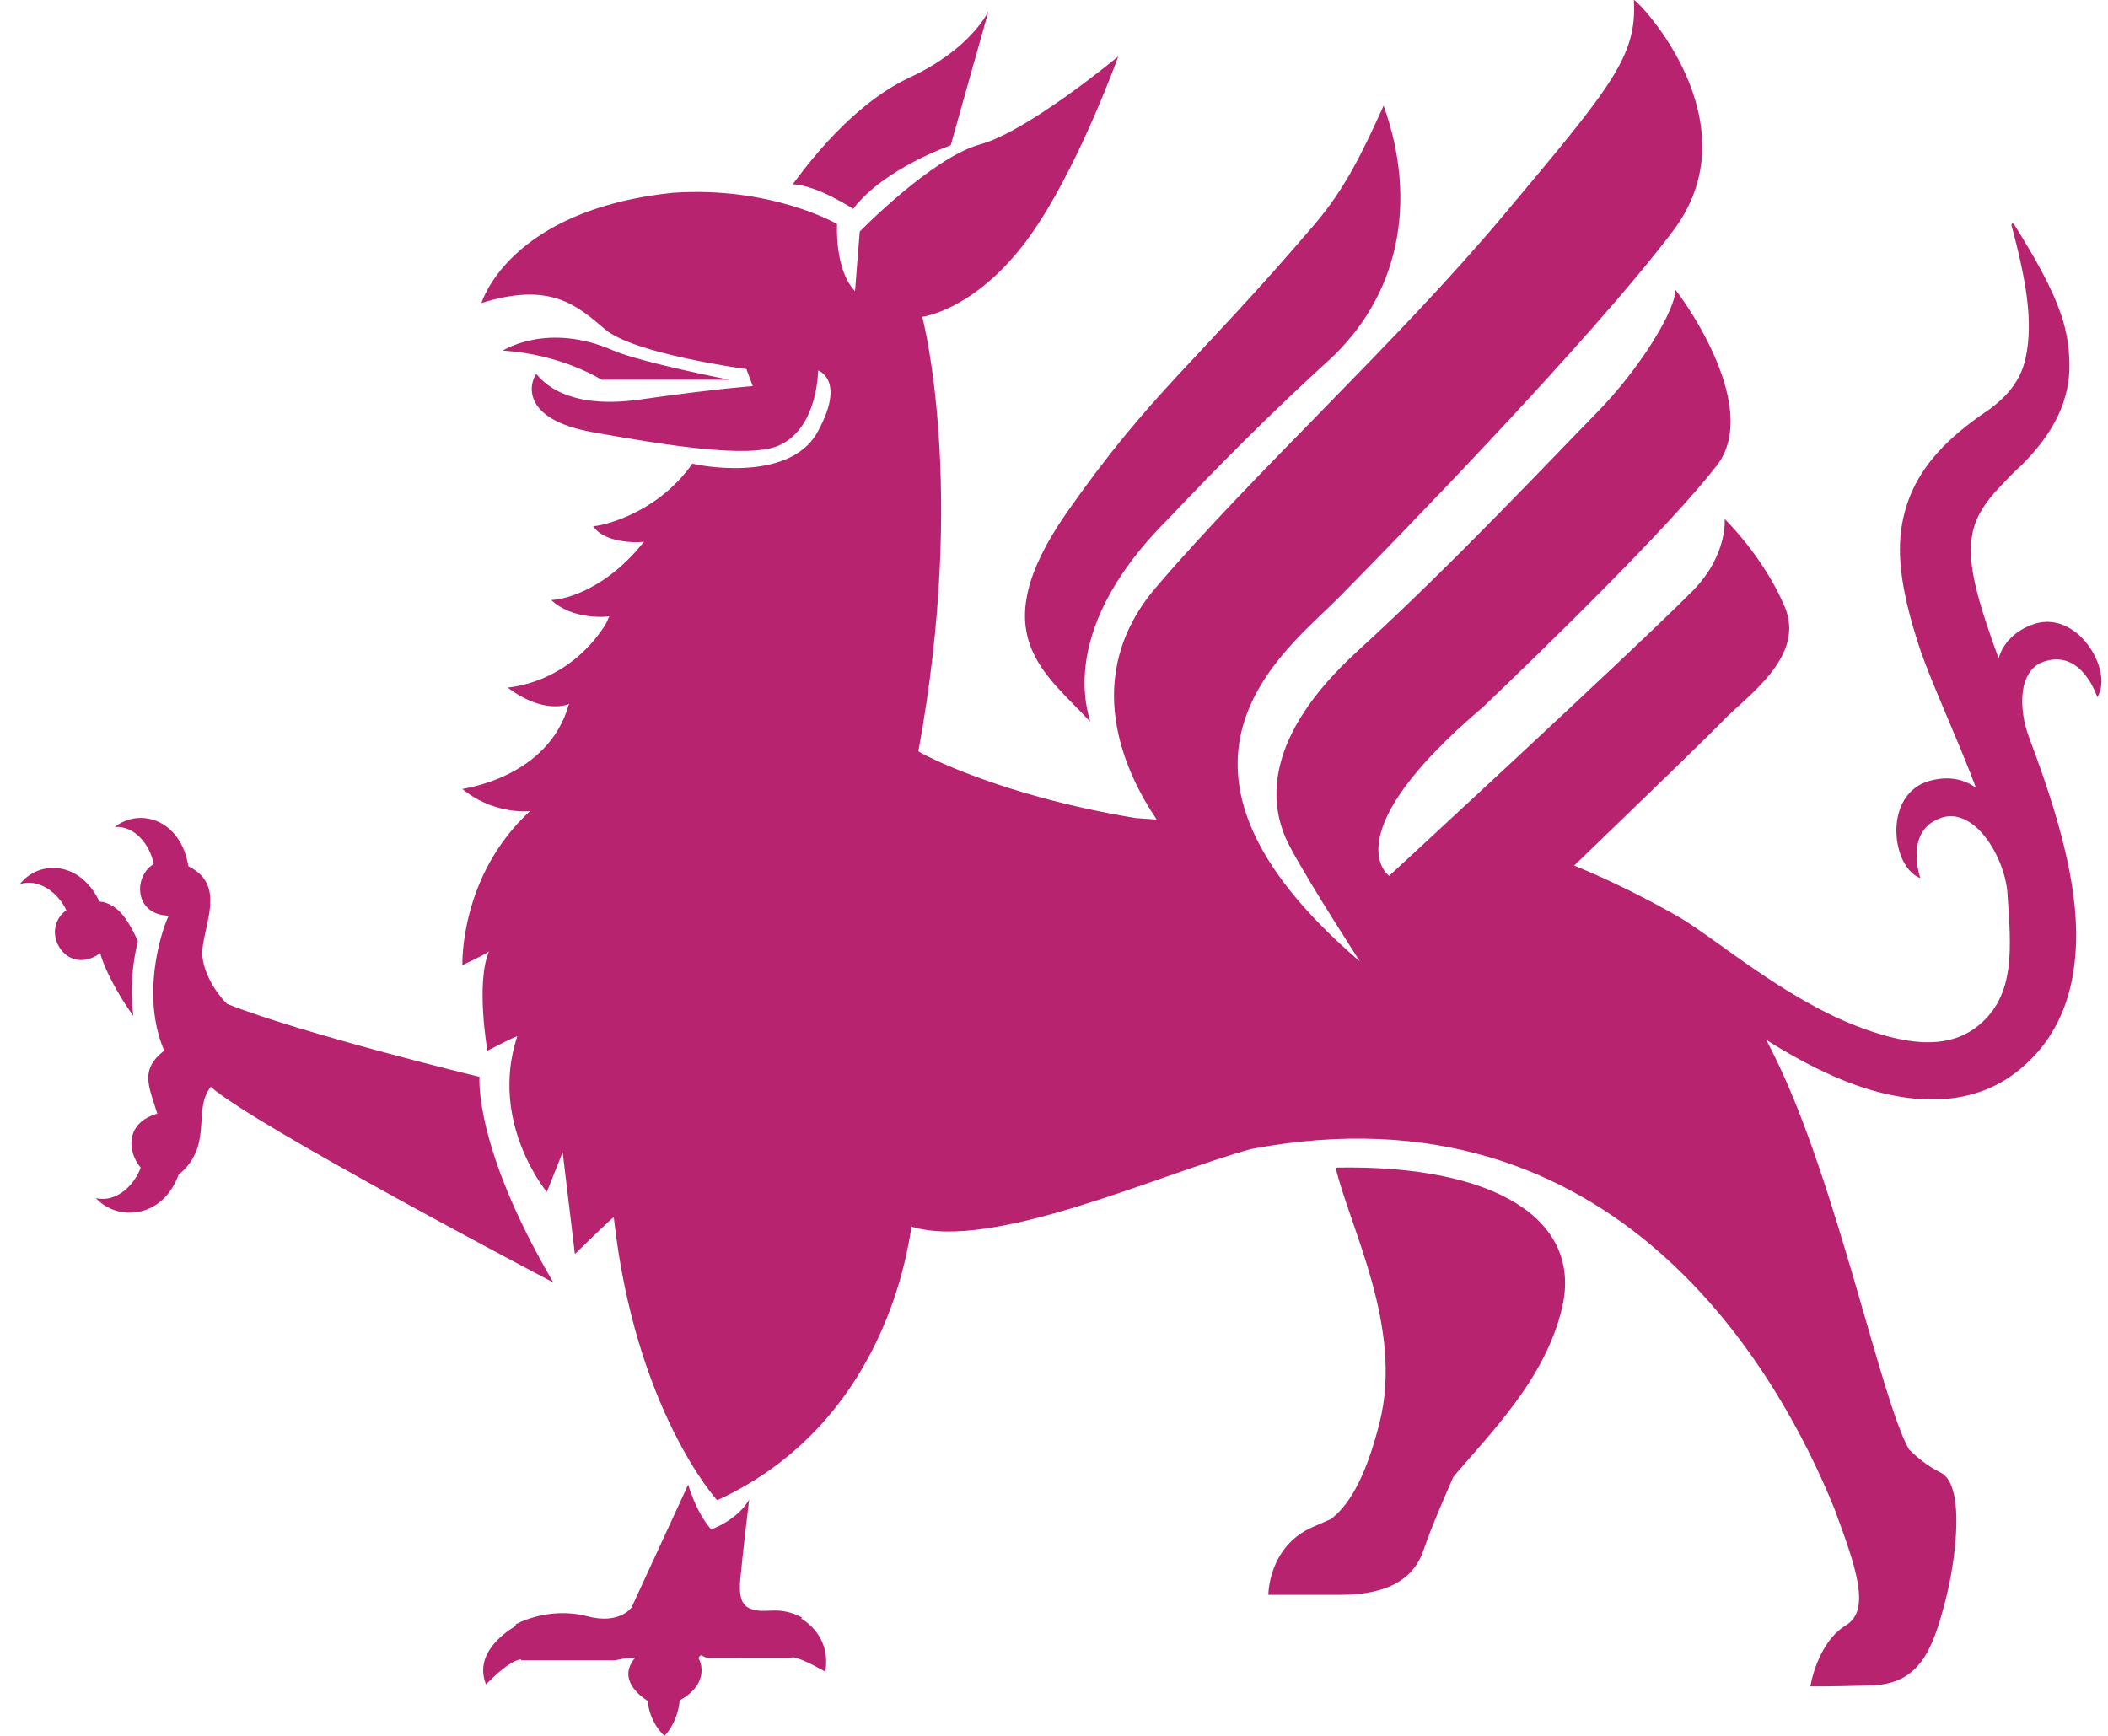 <svg width="68" height="56" viewBox="0 0 68 56" fill="none" xmlns="http://www.w3.org/2000/svg">
<path d="M16.645 52.446C16.639 52.434 16.633 52.421 16.625 52.408C16.625 52.408 17.67 51.807 18.951 52.143C19.996 52.418 20.374 51.855 20.374 51.855L22.2 47.894C22.2 47.894 22.436 48.758 22.934 49.334C22.934 49.359 23.811 49.022 24.167 48.374C24.168 48.373 24.168 48.373 24.168 48.374H24.167C24.16 48.41 23.953 50.163 23.883 50.919C23.811 51.687 24.001 51.88 24.404 51.952C24.808 52.023 25.158 51.819 25.87 52.179C25.87 52.185 25.861 52.197 25.846 52.215C26.073 52.35 26.8 52.872 26.623 53.922C26.703 53.996 25.952 53.508 25.552 53.461L25.562 53.486C25.554 53.483 22.816 53.489 22.816 53.489L22.612 53.4C22.612 53.4 22.524 53.439 22.542 53.517C22.566 53.541 22.947 54.291 21.925 54.854C21.858 55.593 21.436 56.008 21.429 56C21.042 55.621 20.922 55.176 20.89 54.871C20.61 54.692 19.921 54.151 20.484 53.488C20.183 53.472 19.852 53.562 19.852 53.562H16.81C16.806 53.561 16.807 53.549 16.81 53.527C16.347 53.601 15.703 54.335 15.676 54.335C15.302 53.392 16.189 52.718 16.645 52.446ZM52.708 0C52.848 0.015 56.616 3.944 53.972 7.445C51.297 10.988 44.839 17.607 43.15 19.313C41.459 21.018 36.453 24.663 43.863 31.014C43.875 31.014 42.334 28.668 41.606 27.306C40.878 25.943 40.766 23.766 43.798 20.999C46.832 18.231 50.039 14.81 51.49 13.333C52.942 11.855 54.058 9.974 54.043 9.354C53.974 9.223 56.922 13.034 55.377 15.023C53.833 17.012 49.91 20.828 47.856 22.795C42.95 26.951 44.81 28.256 44.81 28.256C44.81 28.256 52.69 20.991 54.591 19.073C55.742 17.912 55.634 16.742 55.634 16.742C55.634 16.742 56.881 17.946 57.571 19.571C58.26 21.196 56.33 22.461 55.561 23.273C55.22 23.634 53.068 25.717 50.78 27.924C52.462 28.605 53.967 29.469 54.252 29.64C55.389 30.324 57.573 32.205 59.88 33.097C61.32 33.653 62.769 33.935 63.81 33.093C65.035 32.105 64.869 30.545 64.759 28.848C64.681 27.628 63.653 25.957 62.561 26.405C61.421 26.847 61.946 28.324 61.946 28.328C61.001 27.984 60.723 25.588 62.27 25.183C62.931 25.01 63.411 25.173 63.743 25.417C63.101 23.724 62.358 22.15 61.965 21.025C61.37 19.258 61.165 17.974 61.358 16.899C61.541 15.882 62.027 14.997 62.968 14.135C63.24 13.885 63.555 13.64 63.91 13.386C64.729 12.861 65.177 12.287 65.338 11.57C65.613 10.345 65.328 8.932 64.889 7.274C64.879 7.251 64.889 7.224 64.912 7.215C64.935 7.205 64.962 7.215 64.971 7.238C65.624 8.287 66.175 9.232 66.494 10.174C66.672 10.696 66.745 11.203 66.755 11.705C66.781 12.864 66.299 13.921 65.212 15.005C64.946 15.245 64.722 15.481 64.514 15.702C64.016 16.23 63.708 16.704 63.614 17.284C63.487 18.073 63.7 19 64.138 20.292C64.231 20.58 64.344 20.896 64.471 21.234C64.592 20.841 64.877 20.425 65.507 20.169C66.988 19.566 68.203 21.65 67.654 22.492C67.651 22.488 67.185 20.991 66.008 21.321C65.049 21.571 65.134 22.937 65.445 23.765C66.2 25.772 66.948 28.057 66.972 30.05C66.995 31.896 66.454 33.518 65.004 34.618C63.43 35.813 61.295 35.652 59.205 34.745C58.444 34.416 57.688 33.997 56.977 33.548C57.09 33.765 57.202 33.989 57.313 34.218C59.276 38.273 60.69 45.198 61.578 46.755C61.809 46.988 62.166 47.295 62.603 47.509C63.394 47.896 63.116 50.295 62.726 51.751C62.337 53.207 61.928 54.326 60.371 54.372C59.116 54.411 58.399 54.404 58.399 54.404C58.399 54.404 58.615 52.998 59.548 52.432C60.352 51.943 59.885 50.589 59.18 48.687C57.403 44.29 52.145 34.845 40.374 37.066C37.452 37.851 32.039 40.375 29.41 39.575C29.357 39.488 28.926 45.737 23.137 48.399C23.101 48.377 20.483 45.448 19.8 39.276C19.845 39.181 18.545 40.456 18.545 40.456L18.15 37.172L17.64 38.455C17.64 38.455 15.77 36.218 16.684 33.439C16.705 33.385 15.723 33.897 15.723 33.897C15.723 33.897 15.341 31.718 15.772 30.696C15.704 30.77 14.916 31.136 14.916 31.136C14.916 31.136 14.812 28.268 17.101 26.163C17.115 26.159 17.118 26.157 17.108 26.155L17.101 26.163C16.966 26.191 15.858 26.237 14.916 25.454C14.874 25.442 17.687 25.13 18.355 22.706C18.356 22.705 18.356 22.705 18.355 22.705V22.706C18.336 22.726 17.546 23.065 16.376 22.181C16.364 22.174 18.269 22.106 19.522 20.165C19.522 20.165 19.522 20.165 19.523 20.165C19.571 20.073 19.615 19.978 19.655 19.879C19.633 19.901 18.464 20.016 17.777 19.352C17.82 19.373 19.151 19.294 20.506 17.794L20.777 17.474C20.739 17.499 19.553 17.577 19.139 16.984L19.129 16.97C19.165 17.013 21.126 16.689 22.336 14.953C22.336 14.976 25.428 15.641 26.368 13.945C27.307 12.25 26.39 11.952 26.39 11.952C26.39 11.952 26.39 13.831 25.107 14.38C24.135 14.797 21.443 14.358 19.129 13.945C16.815 13.533 17.067 12.388 17.296 12.067C17.365 12.09 18.029 13.258 20.617 12.892C23.207 12.525 24.283 12.456 24.283 12.456L24.077 11.906C24.077 11.906 20.457 11.425 19.518 10.623C18.579 9.822 17.731 9.089 15.532 9.776C15.532 9.776 16.402 6.767 21.718 6.218C24.894 6.003 27.002 7.225 27.002 7.225C27.002 7.225 26.91 8.692 27.582 9.394C27.582 9.333 27.734 7.47 27.734 7.47C27.734 7.47 30.056 5.087 31.614 4.659C33.172 4.232 36.073 1.819 36.073 1.819L36.008 1.995C35.712 2.79 34.432 6.084 32.988 7.928C31.339 10.036 29.75 10.219 29.75 10.219C29.75 10.219 31.201 15.665 29.625 24.237L29.715 24.293C29.715 24.293 32.175 25.655 36.641 26.392L37.312 26.438C36.267 24.891 34.837 21.826 37.285 18.955C40.474 15.216 45.049 11.063 48.511 6.931C51.973 2.8 52.812 1.822 52.705 0.001C52.706 0 52.706 8.69841e-05 52.706 0H52.708ZM42.926 49.01C43.417 48.646 44.017 47.847 44.507 45.877C45.269 42.82 43.554 39.63 43.084 37.668C48.321 37.566 51.023 39.395 50.398 42.152C49.864 44.509 47.998 46.308 46.881 47.649C46.737 47.974 46.17 49.26 45.921 50.007C45.633 50.868 44.866 51.451 43.233 51.451H40.915C40.915 51.451 40.905 49.894 42.348 49.262C42.575 49.163 42.765 49.081 42.926 49.01ZM4.957 27.875C4.389 28.212 4.326 29.183 5.037 29.464C5.151 29.51 5.286 29.537 5.439 29.541C5.138 30.211 4.585 32.152 5.271 33.833C5.271 33.833 5.297 33.895 5.254 33.929C4.62 34.444 4.739 34.891 4.965 35.59C4.999 35.697 5.036 35.807 5.073 35.927C5.01 35.946 4.951 35.966 4.896 35.989C4.051 36.332 4.122 37.177 4.54 37.672C4.336 38.2 3.887 38.642 3.376 38.676C3.284 38.682 3.189 38.674 3.093 38.652C3.169 38.734 3.253 38.807 3.343 38.868C3.617 39.054 3.953 39.143 4.291 39.12C4.879 39.077 5.475 38.694 5.766 37.886C5.822 37.847 5.878 37.799 5.933 37.743C6.83 36.825 6.231 35.775 6.799 35.062C8.176 36.295 17.849 41.374 17.849 41.374C15.269 36.978 15.468 34.739 15.468 34.739C15.47 34.747 9.694 33.334 7.324 32.386C6.847 31.911 6.48 31.176 6.528 30.642C6.607 29.779 7.193 28.676 6.274 28.059C6.214 28.019 6.149 27.981 6.076 27.945C6.003 27.486 5.829 27.13 5.6 26.875C5.079 26.293 4.267 26.235 3.701 26.677C4.349 26.632 4.843 27.258 4.957 27.875ZM2.14 29.364C1.566 29.782 1.724 30.551 2.196 30.849C2.465 31.02 2.837 31.038 3.234 30.749C3.319 31.106 3.632 31.771 4.078 32.452C4.149 32.559 4.225 32.669 4.301 32.776C4.235 32.262 4.235 31.721 4.297 31.193C4.326 30.949 4.368 30.707 4.423 30.474L4.451 30.36C4.162 29.764 3.854 29.152 3.205 29.081C3.097 28.851 2.966 28.661 2.821 28.507C2.145 27.787 1.155 27.869 0.643 28.521C1.254 28.328 1.875 28.802 2.14 29.364ZM42.836 11.649C41.04 13.283 39.32 15.01 37.662 16.764C33.879 20.544 35.242 23.286 35.158 23.273C33.73 21.715 31.683 20.477 34.391 16.566C37.16 12.609 38.545 11.759 42.396 7.249C43.356 6.123 43.898 5.037 44.633 3.407C45.755 6.547 45.116 9.577 42.836 11.65V11.649ZM16.219 11.311C16.219 11.311 17.662 10.371 19.793 11.311C20.709 11.7 23.527 12.25 23.527 12.25H19.404C19.404 12.25 18.121 11.426 16.219 11.311ZM29.353 2.495C31.339 1.572 31.889 0.353 31.889 0.353C31.889 0.353 31.887 0.361 31.883 0.375L30.667 4.69C30.667 4.69 28.528 5.423 27.521 6.737C27.521 6.737 26.363 5.975 25.568 5.943C25.646 5.887 27.234 3.48 29.353 2.495ZM25.568 5.943L25.566 5.942C25.566 5.944 25.567 5.944 25.568 5.943Z" fill="#B82370"/>
</svg>
